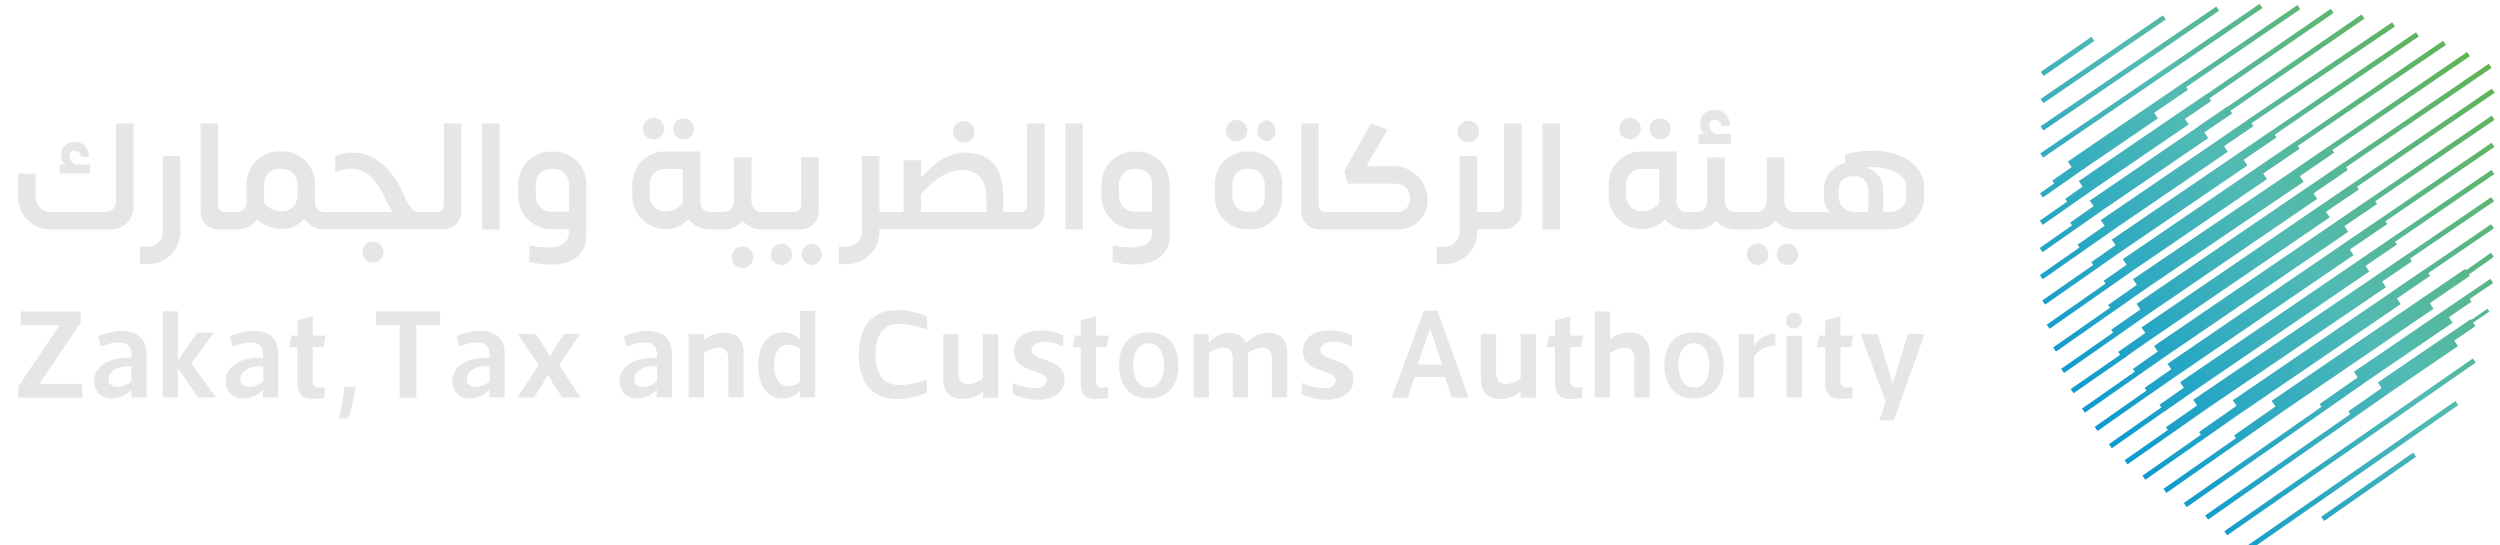 <svg id="Layer_1" data-name="Layer 1" xmlns="http://www.w3.org/2000/svg" xmlns:xlink="http://www.w3.org/1999/xlink" viewBox="0 0 932.8 203.44"><defs><style>.cls-1{fill:#e6e6e6;}.cls-2{fill:url(#linear-gradient);}.cls-3{fill:url(#linear-gradient-2);}.cls-4{fill:url(#linear-gradient-3);}.cls-5{fill:url(#linear-gradient-4);}.cls-6{fill:url(#linear-gradient-5);}.cls-7{fill:url(#linear-gradient-6);}.cls-8{fill:url(#linear-gradient-7);}.cls-9{fill:url(#linear-gradient-8);}.cls-10{fill:url(#linear-gradient-9);}.cls-11{fill:url(#linear-gradient-10);}.cls-12{fill:url(#linear-gradient-11);}.cls-13{fill:url(#linear-gradient-12);}.cls-14{fill:url(#linear-gradient-13);}.cls-15{fill:url(#linear-gradient-14);}.cls-16{fill:url(#linear-gradient-15);}.cls-17{fill:url(#linear-gradient-16);}.cls-18{fill:url(#linear-gradient-17);}.cls-19{fill:url(#linear-gradient-18);}.cls-20{fill:url(#linear-gradient-19);}.cls-21{fill:url(#linear-gradient-20);}.cls-22{fill:url(#linear-gradient-21);}.cls-23{fill:url(#linear-gradient-22);}.cls-24{fill:url(#linear-gradient-23);}.cls-25{fill:url(#linear-gradient-24);}</style><linearGradient id="linear-gradient" x1="877.9" y1="-36.32" x2="713.1" y2="109.29" gradientTransform="translate(156.48 -447) rotate(34.29)" gradientUnits="userSpaceOnUse"><stop offset="0" stop-color="#62b34f"/><stop offset="0.46" stop-color="#51bab4"/><stop offset="1" stop-color="#0094d3"/></linearGradient><linearGradient id="linear-gradient-2" x1="872.08" y1="-42.91" x2="707.27" y2="102.7" gradientTransform="translate(152.44 -443.19) rotate(34.28)" xlink:href="#linear-gradient"/><linearGradient id="linear-gradient-3" x1="866.04" y1="-49.75" x2="701.24" y2="95.87" gradientTransform="translate(149.49 -439.15) rotate(34.37)" xlink:href="#linear-gradient"/><linearGradient id="linear-gradient-4" x1="859.68" y1="-56.94" x2="694.88" y2="88.67" gradientTransform="translate(148.7 -434.78) rotate(34.64)" xlink:href="#linear-gradient"/><linearGradient id="linear-gradient-5" x1="934.27" y1="27.48" x2="769.47" y2="173.09" gradientTransform="matrix(1, 0, 0, 1, 0, 0)" xlink:href="#linear-gradient"/><linearGradient id="linear-gradient-6" x1="939.5" y1="33.39" x2="774.69" y2="179.01" gradientTransform="matrix(1, 0, 0, 1, 0, 0)" xlink:href="#linear-gradient"/><linearGradient id="linear-gradient-7" x1="944.77" y1="39.36" x2="779.97" y2="184.97" gradientTransform="matrix(1, 0, 0, 1, 0, 0)" xlink:href="#linear-gradient"/><linearGradient id="linear-gradient-8" x1="950.04" y1="45.32" x2="785.23" y2="190.93" gradientTransform="matrix(1, 0, 0, 1, 0, 0)" xlink:href="#linear-gradient"/><linearGradient id="linear-gradient-9" x1="955.42" y1="51.42" x2="790.62" y2="197.03" gradientTransform="matrix(1, 0, 0, 1, 0, 0)" xlink:href="#linear-gradient"/><linearGradient id="linear-gradient-10" x1="960.99" y1="57.71" x2="796.18" y2="203.33" gradientTransform="matrix(1, 0, 0, 1, 0, 0)" xlink:href="#linear-gradient"/><linearGradient id="linear-gradient-11" x1="966.69" y1="64.17" x2="801.89" y2="209.79" gradientTransform="matrix(1, 0, 0, 1, 0, 0)" xlink:href="#linear-gradient"/><linearGradient id="linear-gradient-12" x1="972.2" y1="70.4" x2="807.39" y2="216.01" gradientTransform="matrix(1, 0, 0, 1, 0, 0)" xlink:href="#linear-gradient"/><linearGradient id="linear-gradient-13" x1="884.11" y1="-29.29" x2="719.31" y2="116.32" gradientTransform="matrix(1, 0, 0, 1, 0, 0)" xlink:href="#linear-gradient"/><linearGradient id="linear-gradient-14" x1="889.89" y1="-22.75" x2="725.09" y2="122.86" gradientTransform="matrix(1, 0, 0, 1, 0, 0)" xlink:href="#linear-gradient"/><linearGradient id="linear-gradient-15" x1="895.65" y1="-16.24" x2="730.84" y2="129.38" gradientTransform="matrix(1, 0, 0, 1, 0, 0)" xlink:href="#linear-gradient"/><linearGradient id="linear-gradient-16" x1="901.58" y1="-9.52" x2="736.78" y2="136.09" gradientTransform="matrix(1, 0, 0, 1, 0, 0)" xlink:href="#linear-gradient"/><linearGradient id="linear-gradient-17" x1="907.1" y1="-3.28" x2="742.29" y2="142.33" gradientTransform="matrix(1, 0, 0, 1, 0, 0)" xlink:href="#linear-gradient"/><linearGradient id="linear-gradient-18" x1="912.71" y1="3.07" x2="747.91" y2="148.69" gradientTransform="matrix(1, 0, 0, 1, 0, 0)" xlink:href="#linear-gradient"/><linearGradient id="linear-gradient-19" x1="918.34" y1="9.45" x2="753.54" y2="155.06" gradientTransform="matrix(1, 0, 0, 1, 0, 0)" xlink:href="#linear-gradient"/><linearGradient id="linear-gradient-20" x1="923.84" y1="15.68" x2="759.04" y2="161.29" gradientTransform="matrix(1, 0, 0, 1, 0, 0)" xlink:href="#linear-gradient"/><linearGradient id="linear-gradient-21" x1="929.05" y1="21.57" x2="764.25" y2="167.18" gradientTransform="matrix(1, 0, 0, 1, 0, 0)" xlink:href="#linear-gradient"/><linearGradient id="linear-gradient-22" x1="977.81" y1="76.75" x2="813" y2="222.36" gradientTransform="matrix(0.82, 0.57, -0.57, 0.82, 252.06, -471.97)" xlink:href="#linear-gradient"/><linearGradient id="linear-gradient-23" x1="982.99" y1="82.62" x2="818.19" y2="228.23" gradientTransform="translate(258.49 -471.03) rotate(34.92)" xlink:href="#linear-gradient"/><linearGradient id="linear-gradient-24" x1="988.61" y1="88.98" x2="823.81" y2="234.59" gradientTransform="translate(263.09 -473.22) rotate(34.92)" xlink:href="#linear-gradient"/></defs><path class="cls-1" d="M33.6,61.4H28a3.63,3.63,0,0,1-2-3.12,1.75,1.75,0,0,1,1.93-2c1.2,0,2.05.8,2.28,2.27h3.06C33,54.87,31,52.94,27.92,52.94a4.69,4.69,0,0,0-5.06,5,5,5,0,0,0,1.36,3.46h-2v3.36H33.6Z"/><path class="cls-1" d="M43.31,74.41c0,2.56-1,4.66-4.37,4.66H19.05a5.45,5.45,0,0,1-5.74-5.73V64.81H6.78v8.53A12,12,0,0,0,19.05,85.61H41.38a8.28,8.28,0,0,0,8.47-8.47V46.06H43.31Z"/><path class="cls-1" d="M60.74,86.29A5.49,5.49,0,0,1,55,92H52.22v6.53H55A12,12,0,0,0,67.28,86.29V58.22H60.74Z"/><path class="cls-1" d="M139.07,90.15a3.93,3.93,0,1,0,4,3.87A4,4,0,0,0,139.07,90.15Z"/><path class="cls-1" d="M165.6,76.52a2.37,2.37,0,0,1-2.39,2.55h-7.37v0c-1.2-.17-2.56-.34-5.8-7.67-5.74-12.16-14.72-16.93-24.94-13.19v6c8.52-3.3,13.58,0,17.72,8.07,1.48,2.95,2.73,5.85,3.64,6.81H121.19a3.5,3.5,0,0,1-3.64-3.69V69a12.21,12.21,0,0,0-12.44-12.5h-.63A12.21,12.21,0,0,0,92,69v6.36a3.5,3.5,0,0,1-3.64,3.69H83.75a2.37,2.37,0,0,1-2.39-2.55V46.06H74.83V78.79a6.73,6.73,0,0,0,6.82,6.82H88.4A9.19,9.19,0,0,0,95.9,82a14.7,14.7,0,0,0,9.49,3.41,10.91,10.91,0,0,0,8.18-3.75,9,9,0,0,0,7.62,3.92h44.18a6.68,6.68,0,0,0,6.76-6.82V46.06H165.6ZM111,72.94a5.82,5.82,0,0,1-5.63,5.91,8.39,8.39,0,0,1-6.82-3.13V69a5.66,5.66,0,0,1,5.91-6h.63A5.66,5.66,0,0,1,111,69Z"/><rect class="cls-1" x="179.91" y="46.06" width="6.53" height="39.55"/><path class="cls-1" d="M206.44,56.57h-.62A12.17,12.17,0,0,0,193.37,69v4a12.34,12.34,0,0,0,12,12.5h6.87v1c0,4.61-3.46,7.11-14.71,5.12v6.08c13.81,3.24,21.25-1.65,21.25-9.61V69A12.12,12.12,0,0,0,206.44,56.57ZM212.29,79h-6.81a5.9,5.9,0,0,1-5.57-6V69a5.63,5.63,0,0,1,5.91-5.91h.62A5.59,5.59,0,0,1,212.29,69Z"/><path class="cls-1" d="M243.93,52a4,4,0,0,0,3.92-3.92A4,4,0,1,0,243.93,52Z"/><path class="cls-1" d="M255.07,52a3.92,3.92,0,1,0,0-7.84,4,4,0,0,0-3.92,3.92A4,4,0,0,0,255.07,52Z"/><path class="cls-1" d="M277,92A4,4,0,1,0,281,96,4,4,0,0,0,277,92Z"/><path class="cls-1" d="M302.89,91a3.95,3.95,0,0,0,0,7.89,3.95,3.95,0,0,0,0-7.89Z"/><path class="cls-1" d="M305.45,78.79V58.68h-6.54V76.52a2.39,2.39,0,0,1-2.38,2.55H284.72c-3.3,0-4.38-2.1-4.38-4.66v-1a14.63,14.63,0,0,0,.06-1.59V58.73h-6.59l.05,15.85c-.05,2.45-1,4.49-4.32,4.49H265a3.51,3.51,0,0,1-3.69-3.69V56.52h-13A12.16,12.16,0,0,0,235.92,69v3.92A12.35,12.35,0,0,0,248,85.44a11.26,11.26,0,0,0,8.86-3.64A10.25,10.25,0,0,0,265,85.61h4.42a9.7,9.7,0,0,0,7.67-3.18,9.44,9.44,0,0,0,6.76,3.18h14.77A6.73,6.73,0,0,0,305.45,78.79Zm-50.67-3.07A8.26,8.26,0,0,1,248,78.85a5.74,5.74,0,0,1-5.57-5.91V69a5.61,5.61,0,0,1,5.86-6h6.47Z"/><path class="cls-1" d="M291.76,91a3.95,3.95,0,1,0,0,7.89,3.95,3.95,0,0,0,0-7.89Z"/><path class="cls-1" d="M359.58,53.17a4,4,0,1,0-4-4A4,4,0,0,0,359.58,53.17Z"/><path class="cls-1" d="M383.21,76.52a2.37,2.37,0,0,1-2.39,2.55h-6.46v-5c0-11.65-4.83-17.11-14.49-17.11-6.31,0-11.76,4.32-16.2,9.38V59.81h-6.53V79.07h-9V58.22h-6.59V86.29A5.44,5.44,0,0,1,315.84,92H313v6.53h2.84a12,12,0,0,0,12.27-12.27v-.68H383a6.68,6.68,0,0,0,6.76-6.82V46.06h-6.53Zm-15.16,2.55H343.67V72.54c5.06-6,10.23-9.09,15.4-9.09,5.34,0,9,3.07,9,10.63Z"/><rect class="cls-1" x="397.52" y="46.06" width="6.53" height="39.55"/><path class="cls-1" d="M424.05,56.57h-.62A12.17,12.17,0,0,0,411,69v4a12.34,12.34,0,0,0,12,12.5h6.87v1c0,4.61-3.46,7.11-14.71,5.12v6.08c13.8,3.24,21.25-1.65,21.25-9.61V69A12.12,12.12,0,0,0,424.05,56.57ZM429.9,79h-6.81a5.9,5.9,0,0,1-5.57-6V69a5.63,5.63,0,0,1,5.91-5.91h.62A5.59,5.59,0,0,1,429.9,69Z"/><path class="cls-1" d="M472.56,52.77a4,4,0,0,0,0-7.9,4,4,0,0,0,0,7.9Z"/><path class="cls-1" d="M461.42,52.77a4,4,0,1,0-4-4A4,4,0,0,0,461.42,52.77Z"/><path class="cls-1" d="M466.31,56.52h-.91a12.13,12.13,0,0,0-12.16,12.1v4.83a12,12,0,0,0,12.16,12.1h1.42a11.62,11.62,0,0,0,11.59-11.7V68.62A12.07,12.07,0,0,0,466.31,56.52Zm5.57,17.61A4.88,4.88,0,0,1,467.05,79H465.4a5.63,5.63,0,0,1-5.57-5.63V68.62a5.41,5.41,0,0,1,5.57-5.57h.91a5.41,5.41,0,0,1,5.57,5.57Z"/><path class="cls-1" d="M547.76,53.05a4,4,0,1,0-3.92-4A4,4,0,0,0,547.76,53.05Z"/><path class="cls-1" d="M561.22,76.52a2.36,2.36,0,0,1-2.38,2.55h-7.67V58.22h-6.59V86.29A5.44,5.44,0,0,1,538.9,92h-2.84v6.53h2.84a12,12,0,0,0,12.27-12.27v-.68H561a6.69,6.69,0,0,0,6.76-6.82V46.06h-6.54Z"/><rect class="cls-1" x="575.54" y="46.06" width="6.53" height="39.55"/><path class="cls-1" d="M608.26,52a4,4,0,0,0,3.92-3.92A4,4,0,1,0,608.26,52Z"/><path class="cls-1" d="M619.39,52a3.92,3.92,0,0,0,0-7.84,4,4,0,0,0-3.92,3.92A4,4,0,0,0,619.39,52Z"/><path class="cls-1" d="M645.86,50h-6a3.73,3.73,0,0,1-2-3.24,1.83,1.83,0,0,1,2-2.1A2.42,2.42,0,0,1,642.22,47h3.36c-.29-4-2.5-6-5.8-6-3.46,0-5.4,2.15-5.4,5.34A5.35,5.35,0,0,0,635.75,50h-2v3.7h12.16Z"/><path class="cls-1" d="M655.86,90.89a4,4,0,1,0,3.92,3.92A4,4,0,0,0,655.86,90.89Z"/><path class="cls-1" d="M667,90.89a4,4,0,1,0,3.92,3.92A4,4,0,0,0,667,90.89Z"/><path class="cls-1" d="M688.41,57.54v3.29a10.22,10.22,0,0,0-7.85,10v3a7.85,7.85,0,0,0,2,5.28H670.12c-3.3,0-4.38-2.1-4.38-4.66v-1a14.63,14.63,0,0,0,.06-1.59V58.73h-6.59l0,15.85c0,2.45-1,4.49-4.31,4.49h-7c-3.35,0-4.37-2.1-4.37-4.66V58.73h-6.54V74.41c0,2.56-.91,4.66-4.31,4.66h-3.4a3.52,3.52,0,0,1-3.7-3.69V56.52h-13A12.17,12.17,0,0,0,600.24,69v3.92a12.35,12.35,0,0,0,12.11,12.5,11.27,11.27,0,0,0,8.86-3.64,10.25,10.25,0,0,0,8.13,3.81h3.34a9.7,9.7,0,0,0,7.67-3.18,9.31,9.31,0,0,0,6.7,3.18h7.78a9.69,9.69,0,0,0,7.67-3.18,9.46,9.46,0,0,0,6.76,3.18h36.42A12.2,12.2,0,0,0,717.9,73.39V69.47C717.67,60.15,706.08,53.28,688.41,57.54Zm-69.3,18.18a8.29,8.29,0,0,1-6.76,3.13,5.74,5.74,0,0,1-5.57-5.91V69a5.61,5.61,0,0,1,5.85-6h6.48Zm78,3.35h-5.69a5.66,5.66,0,0,1-5.34-5.45V71.06c0-3.35,1.93-5.34,5.57-5.34,3.47,0,5.46,2.1,5.46,5.34Zm8.35,0h-2.79V71.23c0-4.71-2.72-7.84-6.64-8.75,8.58-.85,15,2.5,15.22,7l.06,3.75A5.84,5.84,0,0,1,705.51,79.07Z"/><path class="cls-1" d="M532.66,74.76A10.84,10.84,0,0,1,521.85,85.6H492.3a6.7,6.7,0,0,1-6.79-6.8V46.06H492V76.53a2.39,2.39,0,0,0,2.41,2.55h27c2.84,0,4.73-2.32,4.73-5.19,0-3.57-2.69-5.39-6.26-5.39h-17.1l-1.18-4.8,10-17.64,6.09,2.28L509.86,62h10A12.65,12.65,0,0,1,532.66,74.76Z"/><path class="cls-1" d="M30.7,143.2v5.18H6.78v-4.14l15.49-22.93H7.72v-5.13H30.09v4.19L14.69,143.2Z"/><path class="cls-1" d="M37.62,129.27l-1-3.82c7.63-3.2,18-3.44,18,6.64v16.2H49v-2.92a10,10,0,0,1-7.49,3.3c-4,0-6.35-2.83-6.35-6.5,0-5.37,5.22-9,13.89-8.67v-1.27C49,126.53,43,127.19,37.62,129.27Zm2.83,12.19c0,1.93,1.55,2.87,3.48,2.87A7,7,0,0,0,49,142.12v-5.37C43.18,136.14,40.45,139.2,40.45,141.46Z"/><path class="cls-1" d="M86.81,129.27l-1-3.82c7.63-3.2,18-3.44,18,6.64v16.2h-5.7v-2.92a10,10,0,0,1-7.49,3.3c-4,0-6.36-2.83-6.36-6.5,0-5.37,5.23-9,13.89-8.67v-1.27C98.2,126.53,92.22,127.19,86.81,129.27Zm2.82,12.19c0,1.93,1.56,2.87,3.49,2.87a7,7,0,0,0,5.08-2.21v-5.37C92.37,136.14,89.63,139.2,89.63,141.46Z"/><path class="cls-1" d="M116.66,142.21a2.17,2.17,0,0,0,2.41,2.41,9,9,0,0,0,2.11-.24v4.1a30.7,30.7,0,0,1-4.42.38c-4.38,0-5.79-2.27-5.79-6.13V129.5h-3l.76-4.28H111v-5.75l5.69-1.41v7.16h4.81l-.76,4.28h-4Z"/><path class="cls-1" d="M129.85,156.15h-3.44A65.32,65.32,0,0,0,128.3,146l.09-1.69h4.24l-.19,1.65A49.77,49.77,0,0,1,129.85,156.15Z"/><path class="cls-1" d="M155.35,121.31v27.07h-6.22V121.31h-8.81v-5.13H164.2v5.13Z"/><path class="cls-1" d="M171.31,129.27l-1-3.82c7.63-3.2,18-3.44,18,6.64v16.2h-5.7v-2.92a10,10,0,0,1-7.49,3.3c-4,0-6.36-2.83-6.36-6.5,0-5.37,5.23-9,13.89-8.67v-1.27C182.7,126.53,176.72,127.19,171.31,129.27Zm2.82,12.19c0,1.93,1.56,2.87,3.49,2.87a7,7,0,0,0,5.08-2.21v-5.37C176.87,136.14,174.13,139.2,174.13,141.46Z"/><path class="cls-1" d="M199.94,124.65l3.34,5,1.93,3.53h0l2-3.62,3.25-4.95h5.93l-7.72,11.59,7.95,12.14h-6.82l-3.35-5-2-3.62h-.05l-2,3.67-3.2,4.94H193l8-12.14-7.86-11.59Z"/><path class="cls-1" d="M233.75,129.27l-1-3.82c7.63-3.2,18-3.44,18,6.64v16.2h-5.7v-2.92a10,10,0,0,1-7.49,3.3c-4,0-6.35-2.83-6.35-6.5,0-5.37,5.22-9,13.89-8.67v-1.27C245.15,126.53,239.17,127.19,233.75,129.27Zm2.83,12.19c0,1.93,1.55,2.87,3.48,2.87a7,7,0,0,0,5.09-2.21v-5.37C239.31,136.14,236.58,139.2,236.58,141.46Z"/><path class="cls-1" d="M256.92,148.29V124.65h5.7v2.17c2.78-1.89,4.75-2.64,7.72-2.64,4.71,0,7.11,2.73,7.11,7.68v16.43h-5.7V133.74c0-2.59-1.17-4.05-3.86-4.05a9.17,9.17,0,0,0-5.27,2.17v16.43Z"/><path class="cls-1" d="M292.05,148.67c-6.22,0-9.14-5.28-9.14-12.34S286.12,124,292.38,124a8.33,8.33,0,0,1,6.12,2.69V116h5.65v32.3H298.5v-2.45A9,9,0,0,1,292.05,148.67Zm2.07-20.06c-3.34,0-5.27,2.78-5.27,7.72s1.93,7.72,5.27,7.72a7,7,0,0,0,4.38-1.6V130.21A7.31,7.31,0,0,0,294.12,128.61Z"/><path class="cls-1" d="M335,148.86c-10.31,0-14.55-6.74-14.55-16.58s4.24-16.57,14.55-16.57a26.41,26.41,0,0,1,10.88,2.44v4.76c-4.62-1.41-7.63-2.07-10.22-2.07-5.88,0-9,3.86-9,11.44s3.11,11.4,9,11.4c2.59,0,5.6-.62,10.22-2v4.76A26.42,26.42,0,0,1,335,148.86Z"/><path class="cls-1" d="M372.48,124.65v23.73h-5.7v-2.3a12,12,0,0,1-7.72,2.78c-4.76,0-7.11-2.78-7.11-7.68V124.65h5.7V139.3c0,2.59,1.17,4,3.86,4a9.47,9.47,0,0,0,5.27-2.17V124.65Z"/><path class="cls-1" d="M377.89,147.07v-4.24a21.1,21.1,0,0,0,8.2,2c3.53,0,4.47-1.69,4.47-2.87,0-1.88-2.26-2.59-4.85-3.53-3.34-1.13-7.35-2.64-7.35-7.34s3.58-7.82,10.27-7.82a17.81,17.81,0,0,1,8.05,1.93v4.19a13.2,13.2,0,0,0-6.54-1.88c-3.72,0-5.28,1.69-5.28,3.11,0,2,2.55,2.73,5.37,3.76,3.3,1.18,7,2.73,7,7,0,5-4.19,7.77-9.94,7.77A23,23,0,0,1,377.89,147.07Z"/><path class="cls-1" d="M408.93,142.21a2.16,2.16,0,0,0,2.4,2.41,9.18,9.18,0,0,0,2.12-.24v4.1a31,31,0,0,1-4.43.38c-4.38,0-5.79-2.27-5.79-6.13V129.5h-3l.75-4.28h2.26v-5.75l5.7-1.41v7.16h4.8L413,129.5h-4.05Z"/><path class="cls-1" d="M417.54,136.33c0-7,3.49-12.34,11.07-12.34s11.07,5.37,11.07,12.34-3.49,12.34-11.07,12.34S417.54,143.3,417.54,136.33Zm5.28,0c0,4.61,1.83,8.24,5.79,8.24s5.7-3.63,5.7-8.24-1.75-8.24-5.7-8.24S422.82,131.71,422.82,136.33Z"/><path class="cls-1" d="M480.27,131.86v16.43h-5.7V133.74c0-2.59-1.18-4.05-3.86-4.05a9,9,0,0,0-5.18,2.21,12.33,12.33,0,0,1,.09,1.84v14.55H460V133.74c0-2.59-1.18-4.05-3.86-4.05a8.57,8.57,0,0,0-5.08,2.17v16.43h-5.7V124.65H451v3.16c2.11-2.17,4.37-3.63,7.53-3.63s5.32,1.27,6.31,3.91c2.78-2.68,5.32-3.91,8.29-3.91C477.91,124.18,480.27,126.91,480.27,131.86Z"/><path class="cls-1" d="M485.68,147.07v-4.24a21,21,0,0,0,8.2,2c3.53,0,4.47-1.69,4.47-2.87,0-1.88-2.26-2.59-4.85-3.53-3.34-1.13-7.35-2.64-7.35-7.34s3.58-7.82,10.27-7.82a17.81,17.81,0,0,1,8.05,1.93v4.19a13.2,13.2,0,0,0-6.54-1.88c-3.72,0-5.28,1.69-5.28,3.11,0,2,2.55,2.73,5.37,3.76,3.3,1.18,7,2.73,7,7,0,5-4.19,7.77-9.94,7.77A23,23,0,0,1,485.68,147.07Z"/><path class="cls-1" d="M527.83,140.61l-2.5,7.77h-6.07l12-32.44h5.08L548,148.38h-6.31l-2.54-7.77ZM529,136h9.09l-4.52-13.56Z"/><path class="cls-1" d="M573.08,124.65v23.73h-5.7v-2.3a12,12,0,0,1-7.72,2.78c-4.75,0-7.11-2.78-7.11-7.68V124.65h5.7V139.3c0,2.59,1.18,4,3.86,4a9.47,9.47,0,0,0,5.27-2.17V124.65Z"/><path class="cls-1" d="M585.89,142.21a2.16,2.16,0,0,0,2.4,2.41,9.18,9.18,0,0,0,2.12-.24v4.1a31,31,0,0,1-4.43.38c-4.38,0-5.79-2.27-5.79-6.13V129.5h-3l.75-4.28h2.26v-5.75l5.7-1.41v7.16h4.8l-.75,4.28h-4.05Z"/><path class="cls-1" d="M615.51,131.86v16.43h-5.7V133.74c0-2.64-1.22-4-3.48-4-2.08-.1-4.19,1.08-5.65,2.12v16.43H595V116.18h5.7v10.5a12.36,12.36,0,0,1,7.15-2.69C612.31,123.9,615.51,126.58,615.51,131.86Z"/><path class="cls-1" d="M621,136.33c0-7,3.49-12.34,11.07-12.34s11.06,5.37,11.06,12.34-3.48,12.34-11.06,12.34S621,143.3,621,136.33Zm5.28,0c0,4.61,1.83,8.24,5.79,8.24s5.7-3.63,5.7-8.24-1.75-8.24-5.7-8.24S626.25,131.71,626.25,136.33Z"/><path class="cls-1" d="M648.76,148.29V124.65h5.69v4.52a8.93,8.93,0,0,1,8-4.57v4.48c-3.2-.38-7.3,2.16-8,4.33v14.88Z"/><path class="cls-1" d="M666.42,119.57a2.94,2.94,0,1,1,3,3A2.94,2.94,0,0,1,666.42,119.57Zm5.88,28.72h-5.7v-23h5.7Z"/><path class="cls-1" d="M686.71,142.21a2.16,2.16,0,0,0,2.4,2.41,9.18,9.18,0,0,0,2.12-.24v4.1a30.94,30.94,0,0,1-4.42.38c-4.38,0-5.8-2.27-5.8-6.13V129.5h-3l.75-4.28H681v-5.75l5.7-1.41v7.16h4.8l-.75,4.28h-4Z"/><path class="cls-1" d="M718.07,124.65l-11.44,32.21h-5.42l2.41-6.83-9.42-25.38h6.4L706.21,143l0,0,5.7-18.41Z"/><polygon class="cls-1" points="80.58 148.28 73.91 148.28 66.39 137.38 66.39 148.28 60.7 148.28 60.7 116.17 66.39 116.17 66.39 134.45 73.49 124.11 79.87 124.11 71.38 135.56 80.58 148.28"/><rect class="cls-2" x="753.19" y="29.18" width="99.04" height="1.88" transform="translate(122.55 457.47) rotate(-34.29)"/><rect class="cls-3" x="754.96" y="24.57" width="79.36" height="1.88" transform="translate(123.7 452.06) rotate(-34.28)"/><rect class="cls-4" x="757.09" y="21.16" width="55.27" height="1.88" transform="translate(124.54 446.87) rotate(-34.37)"/><rect class="cls-5" x="759.93" y="20.09" width="23" height="1.88" transform="translate(124.8 442.23) rotate(-34.64)"/><polygon class="cls-6" points="885.2 73.51 885.19 73.49 871.93 82.54 871.94 82.56 803.7 129.09 805.11 131.15 795.84 137.63 796.56 138.66 776.82 152.45 777.9 153.98 799.67 138.78 799.67 138.77 806.87 133.74 806.87 133.74 876.17 86.48 874.75 84.39 886.95 76.08 886.26 75.06 930.78 44.7 929.73 43.15 885.2 73.51"/><polygon class="cls-7" points="888.97 81.03 888.96 81.01 874.76 90.69 874.77 90.7 808.73 135.74 810.13 137.78 800.2 144.71 800.9 145.71 781.56 159.26 782.63 160.8 801.97 147.25 801.99 147.28 811.89 140.37 811.9 140.38 878.16 95.2 876.74 93.12 890.72 83.59 890.02 82.58 930.72 54.83 929.66 53.28 888.97 81.03"/><polygon class="cls-8" points="892.59 88.65 892.58 88.64 880.83 96.65 880.84 96.65 813.43 142.62 814.83 144.67 805.73 151.02 806.43 152.02 786.88 165.72 787.96 167.25 807.5 153.56 807.52 153.59 816.59 147.26 816.6 147.27 884.03 101.29 882.62 99.22 894.34 91.22 893.65 90.2 930.66 64.97 929.61 63.42 892.59 88.65"/><polygon class="cls-9" points="898.14 94.96 898.13 94.94 886.48 102.89 886.49 102.91 818.33 149.17 819.76 151.29 808.14 159.41 808.86 160.44 792.73 171.71 793.8 173.25 812.23 160.37 812.23 160.37 824.62 151.71 890.26 107.15 888.84 105.06 899.89 97.53 899.2 96.51 930.6 75.1 929.54 73.55 898.14 94.96"/><polygon class="cls-10" points="904.98 100.36 904.97 100.34 892.22 109.03 892.23 109.05 833.09 149.37 834.49 151.42 820.51 161.19 821.23 162.21 799.38 177.48 800.46 179.01 824.24 162.4 824.23 162.4 836.25 154 836.26 154.02 895.76 113.45 894.34 111.37 906.73 102.92 906.04 101.91 930.54 85.2 929.49 83.65 904.98 100.36"/><polygon class="cls-11" points="920.14 100.86 919.79 100.34 904.83 110.54 904.83 110.54 847.6 149.56 849.02 151.65 833.59 162.43 834.31 163.46 807.25 182.37 808.32 183.91 837.29 163.66 837.29 163.66 852.2 153.24 908 115.19 906.6 113.12 921.55 102.92 920.67 101.64 921.21 102.4 930.49 95.84 929.41 94.31 920.14 100.86"/><polygon class="cls-12" points="920.39 110.04 920.38 110.02 911.96 115.76 911.96 115.76 878.3 138.71 879.72 140.8 865.47 150.76 866.19 151.78 814.83 187.67 815.91 189.21 869.29 151.91 869.28 151.91 881.77 143.18 881.76 143.16 915.13 120.41 913.72 118.35 922.14 112.6 921.45 111.59 930.27 105.58 929.22 104.03 920.39 110.04"/><polygon class="cls-13" points="922.07 119.35 921.89 119.09 913.95 124.5 913.94 124.49 887.22 142.71 888.64 144.79 876.2 153.49 876.92 154.51 822.8 192.33 823.88 193.87 880.77 154.12 880.76 154.11 891.69 146.48 917.11 129.14 915.72 127.09 923.65 121.67 922.78 120.39 928.84 116.26 928.13 115.22 922.07 119.35"/><polygon class="cls-14" points="768.8 69.09 768.8 69.08 776.4 63.77 776.4 63.77 805.16 44.16 803.76 42.1 816.39 33.49 815.7 32.48 858.27 3.44 857.22 1.89 814.64 30.93 814.63 30.91 801.99 39.52 801.99 39.51 771.54 60.27 772.97 62.36 765.74 67.41 766.46 68.44 761.17 72.13 762.24 73.67 768.8 69.09"/><polygon class="cls-15" points="773.57 75.92 773.57 75.91 781.08 70.67 816.64 46.42 815.23 44.36 825.04 37.67 824.39 36.71 870.72 4.83 869.66 3.28 823.33 35.16 823.28 35.09 813.47 41.78 813.47 41.77 775.65 67.56 777.07 69.65 770.57 74.2 771.28 75.22 761.11 82.34 762.18 83.88 773.57 75.92"/><polygon class="cls-16" points="775.26 84.89 775.26 84.88 785.22 77.92 823.94 51.52 822.5 49.4 832.9 42.31 832.25 41.34 882.22 6.95 881.15 5.41 831.19 39.79 831.14 39.72 820.29 47.12 820.33 47.17 779.75 74.84 781.18 76.94 772.41 83.06 773.13 84.09 761.05 92.53 762.12 94.07 775.26 84.89"/><polygon class="cls-17" points="779.25 92.27 779.25 92.26 790.11 84.67 831.24 56.62 829.83 54.55 840.8 47.06 840.07 45.98 893.6 9.9 892.55 8.34 838.3 44.91 838.34 44.96 828.03 51.99 828.03 52 783.85 82.13 785.28 84.23 775.19 91.28 775.91 92.31 761.12 102.65 762.19 104.19 779.25 92.27"/><polygon class="cls-18" points="784.12 98.95 791.12 94.06 791.13 94.06 838.55 61.73 837.13 59.65 849.4 51.29 848.71 50.27 902.52 13.58 901.47 12.03 847.65 48.72 847.64 48.7 835.3 57.12 835.3 57.13 787.95 89.41 789.36 91.47 780.3 97.81 781.03 98.85 761.99 112.12 763.06 113.66 784.13 98.97 784.12 98.95"/><polygon class="cls-19" points="788.84 105.84 796.83 100.25 845.85 66.83 844.44 64.75 858.01 55.49 857.32 54.48 912.6 16.78 911.55 15.23 856.26 52.93 856.25 52.91 841.86 62.72 841.87 62.73 792.06 96.69 793.48 98.78 784.93 104.75 785.65 105.78 763.66 121.15 764.74 122.68 788.84 105.84 788.84 105.84"/><polygon class="cls-20" points="790.2 115.06 801.66 107.05 859.53 67.82 858.11 65.72 870.9 57 870.21 55.98 921.56 20.97 920.5 19.42 869.15 54.43 869.14 54.41 855.94 63.41 855.96 63.44 795.87 104.18 797.29 106.29 786.58 113.78 787.3 114.81 766.05 129.65 767.12 131.19 790.2 115.06 790.2 115.06"/><polygon class="cls-21" points="791.62 124.14 801.77 117.05 864.59 74.21 863.2 72.16 876.05 63.39 875.36 62.38 929.68 25.34 928.62 23.79 874.3 60.83 874.29 60.81 861.43 69.58 861.42 69.56 797.19 113.36 798.62 115.44 787.74 123.04 788.46 124.07 769.04 137.63 770.12 139.17 791.63 124.15 791.62 124.14"/><polygon class="cls-22" points="793.62 132.82 802.22 126.81 802.23 126.82 869.29 81.09 867.88 79.03 880.15 70.67 879.46 69.65 930.84 34.61 929.78 33.06 878.4 68.1 878.39 68.08 866.12 76.45 866.12 76.44 799.05 122.17 800.46 124.23 790.33 131.31 791.08 132.38 772.61 145.17 773.68 146.71 793.66 132.88 793.62 132.82"/><rect class="cls-23" x="820.99" y="164.42" width="113.07" height="1.88" transform="matrix(0.82, -0.57, 0.57, 0.82, 63, 531.34)"/><rect class="cls-24" x="830.35" y="174.44" width="95.29" height="1.88" transform="matrix(0.82, -0.57, 0.57, 0.82, 57.7, 534.19)"/><rect class="cls-25" x="862.85" y="180.67" width="41.86" height="1.88" transform="translate(55.17 538.62) rotate(-34.92)"/></svg>